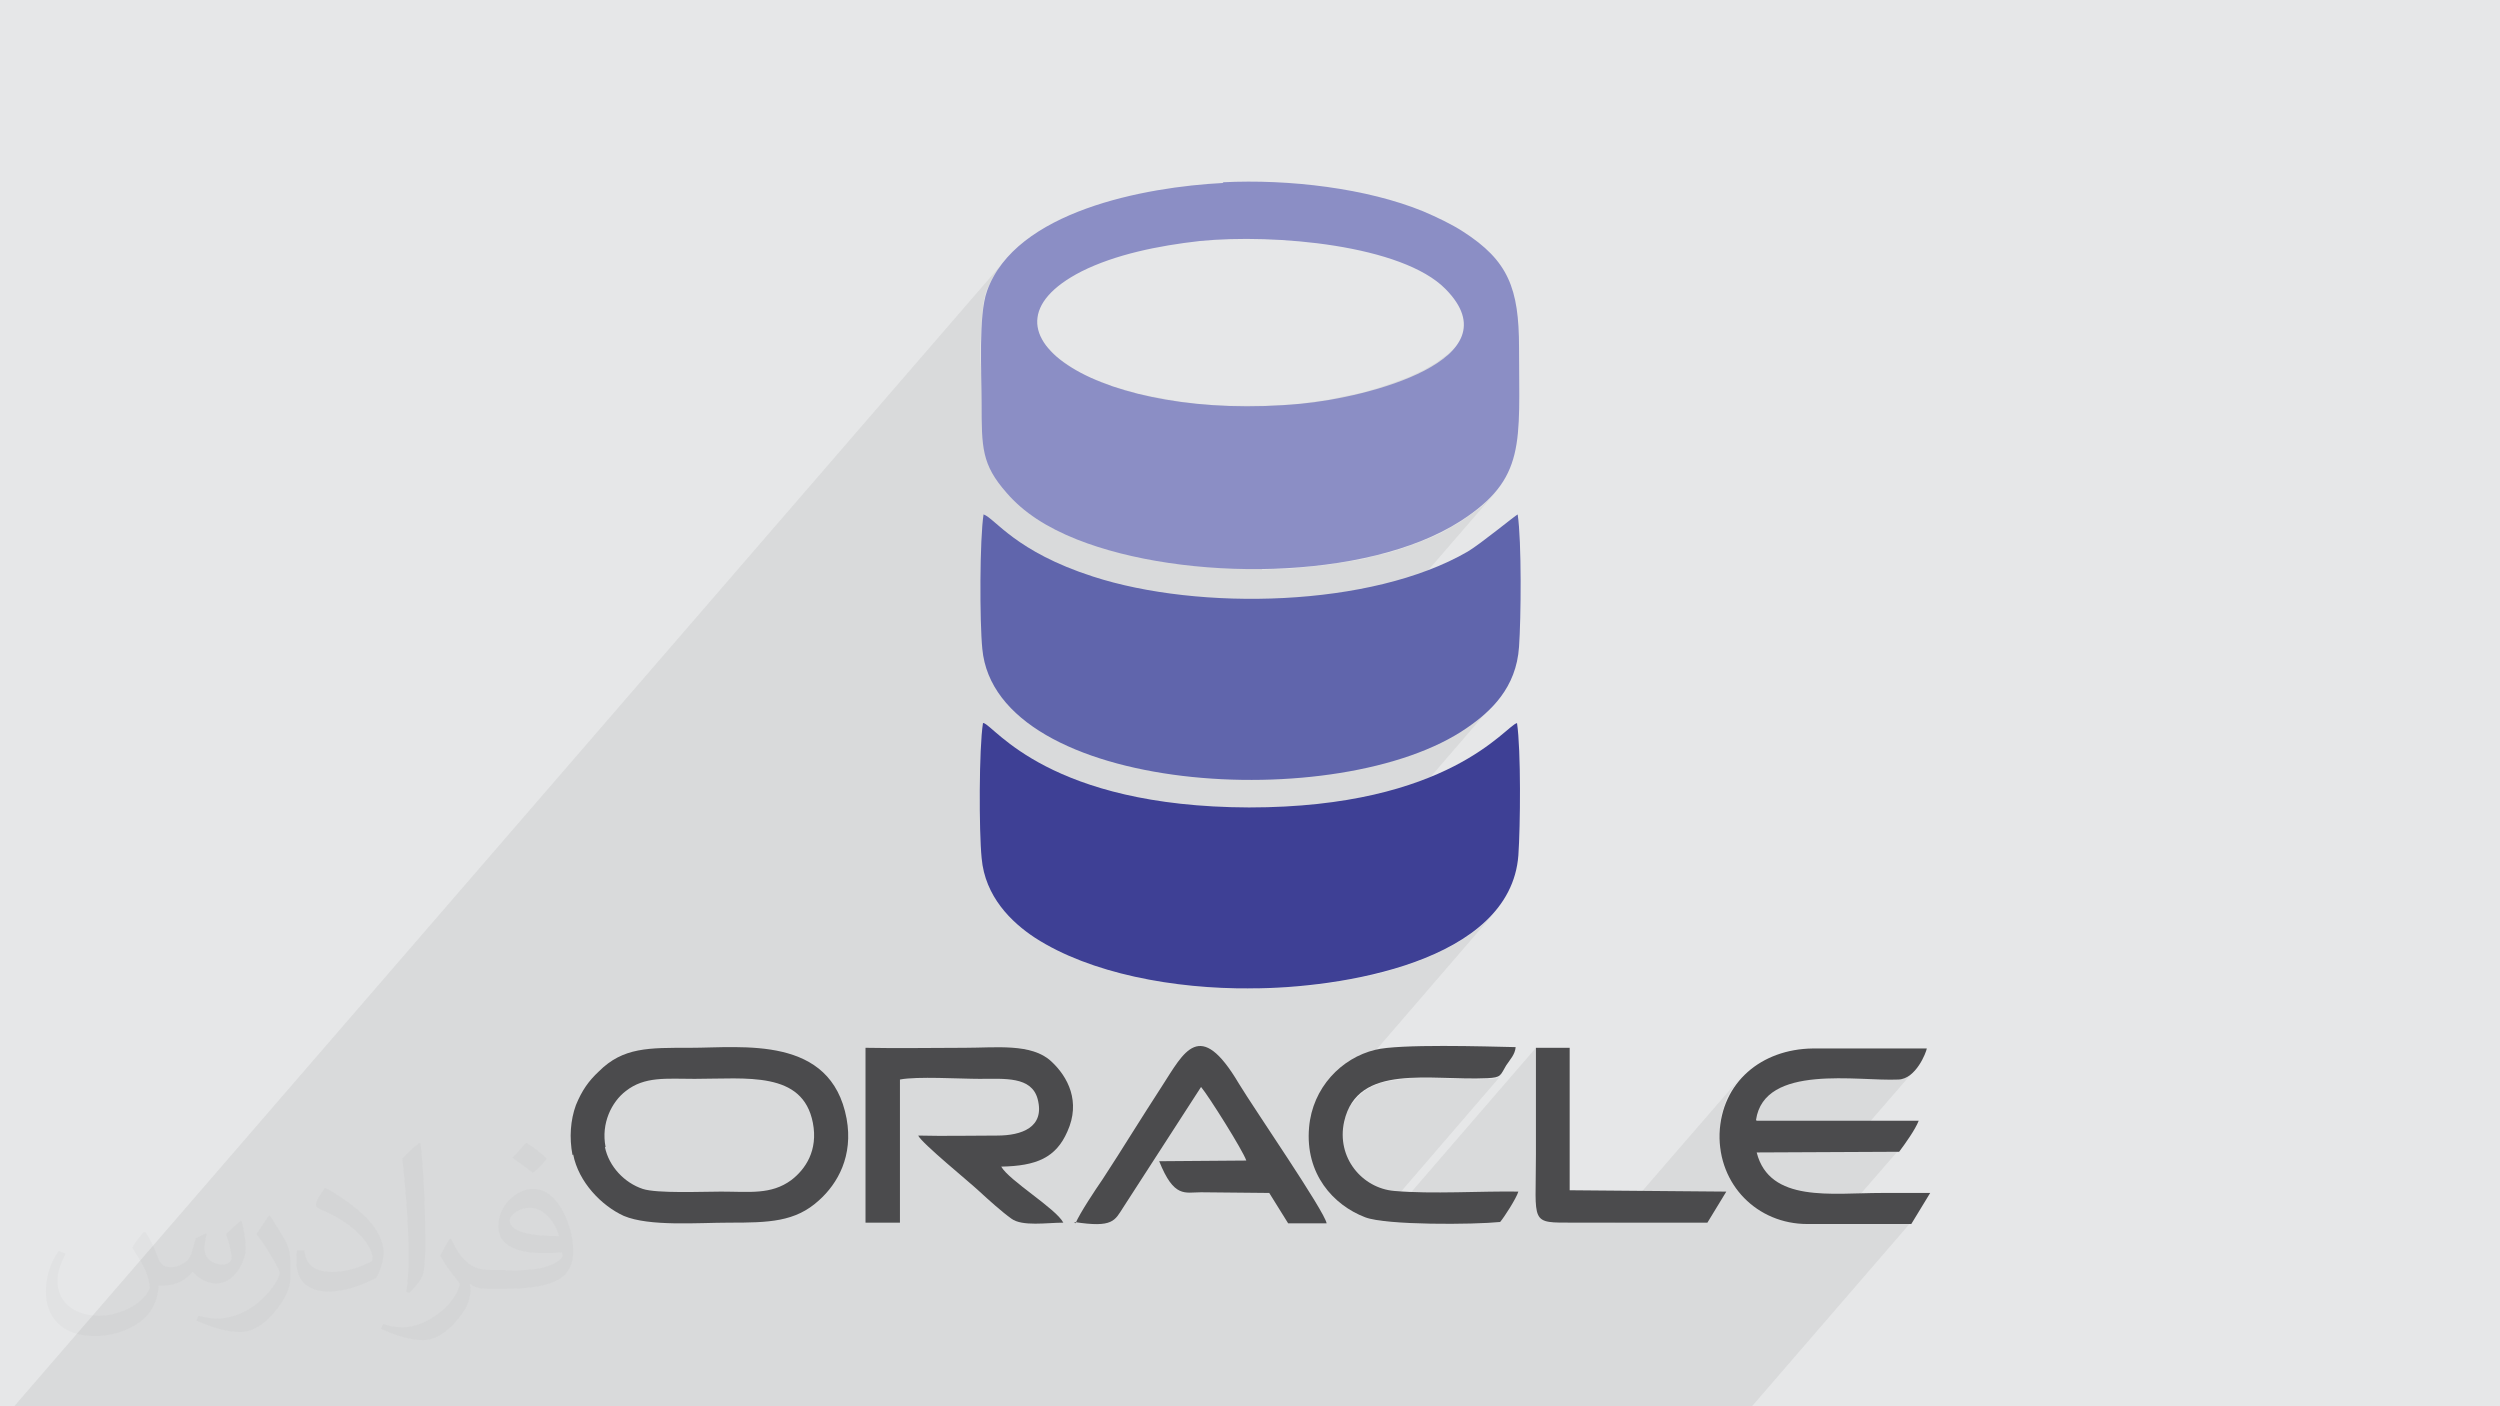<?xml version="1.0" encoding="UTF-8"?>
<!DOCTYPE svg PUBLIC "-//W3C//DTD SVG 1.1//EN" "http://www.w3.org/Graphics/SVG/1.1/DTD/svg11.dtd">
<!-- Creator: CorelDRAW 2017 -->
<svg xmlns="http://www.w3.org/2000/svg" xml:space="preserve" width="3.703in" height="2.083in" version="1.1" style="shape-rendering:geometricPrecision; text-rendering:geometricPrecision; image-rendering:optimizeQuality; fill-rule:evenodd; clip-rule:evenodd"
viewBox="0 0 3703 2083"
 xmlns:xlink="http://www.w3.org/1999/xlink">
 <defs>
  <style type="text/css">
   <![CDATA[
    .fil2 {fill:#8B8EC5}
    .fil3 {fill:#6065AC}
    .fil4 {fill:#3E4095}
    .fil5 {fill:#4B4B4D}
    .fil0 {fill:#E6E7E8}
    .fil6 {fill:#373435;fill-opacity:0.031}
    .fil1 {fill:#373435;fill-opacity:0.078}
   ]]>
  </style>
 </defs>
 <g id="Layer_x0020_1">
  <polygon class="fil0" points="0,0 3704,0 3704,2083 0,2083 "/>
  <polygon class="fil1" points="2275,1552 2053,1809 2050,1809 2040,1807 2039,1807 2225,1591 2223,1594 2220,1596 2216,1597 2211,1598 2204,1598 2188,1599 2171,1598 2155,1598 2138,1597 2121,1597 2105,1597 2089,1597 2073,1599 2059,1601 2045,1604 2033,1609 2021,1616 2012,1624 1942,1705 1940,1695 1940,1670 1941,1668 2211,1355 2201,1365 2191,1374 2179,1383 2167,1391 2154,1399 2140,1406 2126,1413 2112,1419 2097,1425 2081,1430 2066,1435 2050,1440 2034,1444 2018,1447 2002,1450 1986,1453 1970,1456 1954,1458 1938,1460 1923,1461 1908,1462 1894,1463 1880,1464 1866,1464 1854,1465 1848,1465 2211,1044 2198,1056 2185,1067 2172,1077 2154,1089 2133,1099 2112,1109 2088,1118 2064,1126 2038,1133 2011,1139 1984,1144 1955,1148 1927,1151 1897,1153 1868,1154 1848,1154 2218,726 2207,738 2195,750 2180,761 2163,773 2149,781 2135,789 2120,796 2105,802 2089,808 2072,814 2055,819 2037,823 2019,828 2001,831 1982,834 1964,837 1944,839 1925,841 1905,843 1886,843 1869,844 2156,512 2144,525 2128,537 2109,548 2088,558 2064,567 2040,575 2016,582 1991,587 1968,592 1946,595 1926,598 1899,600 1872,601 1846,601 1821,601 1796,600 1772,598 1749,595 1726,591 1705,587 1685,583 1665,577 1647,572 1630,565 1614,559 1600,552 1587,544 1575,536 1564,528 1556,519 1548,511 1543,502 1538,493 1536,484 1536,474 1537,465 1540,456 1545,446 1552,437 1453,552 1453,546 1452,534 1452,523 1452,511 1453,499 1453,488 1454,477 1455,466 1456,456 1457,447 1459,438 1461,431 1471,410 1484,391 21,2083 33,2083 129,2083 169,2083 313,2083 321,2083 456,2083 467,2083 484,2083 485,2083 521,2083 523,2083 526,2083 582,2083 609,2083 642,2083 680,2083 752,2083 798,2083 822,2083 841,2083 845,2083 886,2083 915,2083 934,2083 949,2083 950,2083 1012,2083 1030,2083 1031,2083 1045,2083 1046,2083 1097,2083 1143,2083 1169,2083 1175,2083 1175,2083 1234,2083 1257,2083 1301,2083 1302,2083 1309,2083 1313,2083 1319,2083 1324,2083 1339,2083 1340,2083 1355,2083 1370,2083 1402,2083 1412,2083 1504,2083 1531,2083 1551,2083 1581,2083 1583,2083 1605,2083 1615,2083 1671,2083 1728,2083 1782,2083 1785,2083 1800,2083 1816,2083 1953,2083 1988,2083 2096,2083 2157,2083 2196,2083 2221,2083 2274,2083 2294,2083 2393,2083 2405,2083 2442,2083 2484,2083 2595,2083 2830,1811 2719,1811 2811,1705 2732,1705 2836,1585 2829,1591 2821,1596 2812,1598 2800,1599 2786,1598 2771,1598 2756,1597 2739,1597 2722,1597 2705,1597 2689,1598 2672,1600 2657,1603 2643,1608 2630,1614 2619,1622 2548,1704 2547,1678 2548,1664 2550,1651 2554,1638 2558,1626 2564,1615 2571,1605 2579,1595 2392,1811 2331,1811 2310,1811 2295,1810 2285,1807 2279,1800 2276,1788 2275,1770 2275,1745 2275,1710 2275,1552 "/>
  <path class="fil2" d="M1777 357c112,-11 300,6 364,71 104,105 -116,161 -214,170 -294,28 -503,-105 -325,-196 50,-25 113,-38 175,-45l0 0zm35 -86c-117,6 -308,42 -350,160 -13,36 -8,122 -8,166 0,66 0,91 37,133 25,29 59,51 104,69 159,63 429,62 568,-27 98,-63 87,-116 87,-257 0,-88 -16,-129 -83,-172 -17,-11 -38,-21 -59,-30 -83,-34 -198,-48 -297,-43l0 0z"/>
  <path class="fil3" d="M1457 761c-6,37 -6,160 -2,200 20,216 531,247 718,117 35,-24 73,-59 77,-120 3,-42 4,-156 -2,-196 -3,1 -54,43 -74,55 -143,83 -398,88 -555,37 -115,-37 -145,-86 -162,-92l0 0z"/>
  <path class="fil4" d="M1456 1071c-6,38 -6,160 -2,200 5,57 44,95 79,118 82,53 206,76 320,75 132,0 384,-39 396,-197 3,-43 4,-156 -2,-196 -17,4 -100,125 -397,125 -296,-1 -376,-120 -393,-125l0 0z"/>
  <path class="fil5" d="M897 1699c-7,-35 9,-67 30,-83 28,-22 60,-18 102,-18 77,0 160,-12 175,65 8,41 -11,69 -32,85 -30,22 -62,17 -104,17 -27,0 -95,3 -116,-4 -27,-9 -50,-33 -56,-62l0 0zm-48 11c8,41 42,76 75,91 38,16 110,10 156,10 59,0 98,-1 133,-33 28,-25 51,-66 41,-121 -23,-124 -154,-105 -232,-105 -61,0 -99,-1 -135,35 -15,14 -25,28 -34,50 -8,22 -10,48 -5,74l0 0z"/>
  <path class="fil5" d="M1333 1599c25,-5 89,-1 118,-1 37,0 77,-4 86,30 11,42 -24,54 -60,54 -39,0 -78,1 -117,0 6,12 75,68 91,83 13,12 33,30 47,40 16,12 53,6 77,6 -11,-21 -80,-62 -92,-83 52,-1 81,-13 98,-52 20,-44 1,-81 -24,-104 -29,-27 -82,-20 -128,-20 -49,0 -98,1 -147,0l0 259 51 0 0 -212 0 0z"/>
  <path class="fil5" d="M2601 1659c12,-84 152,-57 211,-60 26,-1 41,-40 42,-46l-169 0c-76,1 -135,50 -138,126 -2,76 56,134 130,134l154 0 28 -46 -72 0c-74,0 -166,15 -185,-60l211 -1c9,-12 24,-33 29,-46l-240 0 0 0z"/>
  <path class="fil5" d="M1591 1810c58,9 60,-2 73,-22l115 -178c11,13 62,94 67,109l-129 1c22,55 38,46 62,46l101 1 28 45 57 0c-3,-18 -107,-169 -130,-207 -58,-98 -81,-47 -114,4 -16,25 -29,45 -44,69 -15,24 -29,46 -44,69 -11,16 -33,49 -40,65l0 0z"/>
  <path class="fil5" d="M2251 1765c-58,-1 -129,4 -186,-1 -47,-4 -86,-49 -74,-103 20,-87 127,-60 212,-64 21,-1 19,-4 28,-19 6,-9 13,-16 14,-27 -44,-1 -173,-5 -208,4 -50,12 -93,56 -98,115 -6,69 36,115 83,133 31,12 161,11 200,7 6,-7 24,-35 27,-45l0 0z"/>
  <path class="fil5" d="M2556 1765l-231 -2 0 -211 -50 0 0 158c0,104 -10,101 56,101l198 0 28 -46 0 0z"/>
  <path class="fil6" d="M216 1826c7,11 12,21 16,32 3,7 5,19 21,19 5,0 11,-1 17,-5 7,-3 12,-9 14,-17l6 -21 15 -7 1 1c-2,8 -3,16 -3,21 0,18 15,24 27,24 7,0 13,-4 13,-10 0,-8 -4,-23 -8,-35 7,-7 14,-14 22,-20l1 1c4,15 6,30 6,40 0,10 -4,20 -8,27 -7,14 -20,25 -36,25 -12,0 -25,-6 -34,-17l-1 0c-9,11 -22,20 -43,20l-7 0c-1,14 -4,24 -9,33 -13,25 -50,42 -85,42 -49,0 -73,-28 -73,-66 0,-23 8,-45 19,-60l10 4c-7,14 -12,27 -12,40 0,35 29,52 62,52 31,0 68,-19 75,-42 -3,-25 -12,-36 -26,-59 4,-7 10,-15 17,-23l1 0 0 0zm564 -133c10,6 20,14 30,23 -6,8 -12,15 -21,21 -10,-8 -20,-15 -30,-22 7,-8 14,-15 20,-22l0 0zm5 96c-17,0 -30,11 -30,19 0,17 33,23 73,23 -5,-20 -22,-42 -43,-42zm-37 93c22,0 41,-1 55,-4 16,-4 30,-12 30,-18 0,-2 0,-3 -1,-5 -9,1 -19,1 -29,1 -29,0 -52,-7 -61,-23 -2,-5 -4,-10 -4,-16 0,-16 7,-32 19,-42 10,-9 21,-14 33,-14 20,0 37,16 48,42 6,14 11,30 11,51 0,14 -4,25 -12,34 -16,15 -45,21 -90,21l-20 0 0 0 -5 0c-11,0 -19,-2 -25,-7l-1 0c0,3 1,5 1,7 0,10 -3,23 -10,33 -20,30 -42,43 -60,43 -19,0 -42,-7 -63,-17l4 -7c7,3 16,5 29,5 34,0 78,-33 84,-64 -1,-3 -4,-6 -7,-10 -10,-12 -16,-22 -22,-32 5,-10 10,-18 14,-25l2 0c14,29 28,46 57,46l5 0 0 0 21 0 0 0zm-146 31c2,-14 3,-29 3,-43l0 -21c0,-39 -5,-96 -9,-133 7,-8 17,-17 25,-23l2 1c5,47 7,101 7,151 0,13 -1,26 -2,35 -1,12 -8,21 -22,35l-3 -1 0 0zm-151 -62c1,18 10,33 41,33 20,0 36,-5 55,-14 3,-1 5,-3 5,-5 0,-12 -9,-27 -24,-41 -14,-13 -34,-25 -52,-32 -6,-3 -8,-5 -8,-8 0,-5 7,-16 13,-24l2 0c20,11 43,27 60,44 15,16 25,33 25,51 0,13 -4,26 -11,38 -22,11 -46,20 -70,20 -29,0 -48,-14 -48,-45 0,-3 0,-9 1,-16l10 0 0 0zm-52 -52l18 29c7,11 13,22 13,41l0 24c0,19 -12,39 -32,60 -15,14 -29,20 -42,20 -19,0 -40,-6 -65,-17l3 -7c8,2 17,4 28,4 36,0 72,-26 89,-58 2,-4 3,-7 3,-9 0,-4 -2,-8 -4,-11 -9,-17 -19,-33 -30,-47 6,-9 12,-18 18,-27l1 0z"/>
 </g>
</svg>
